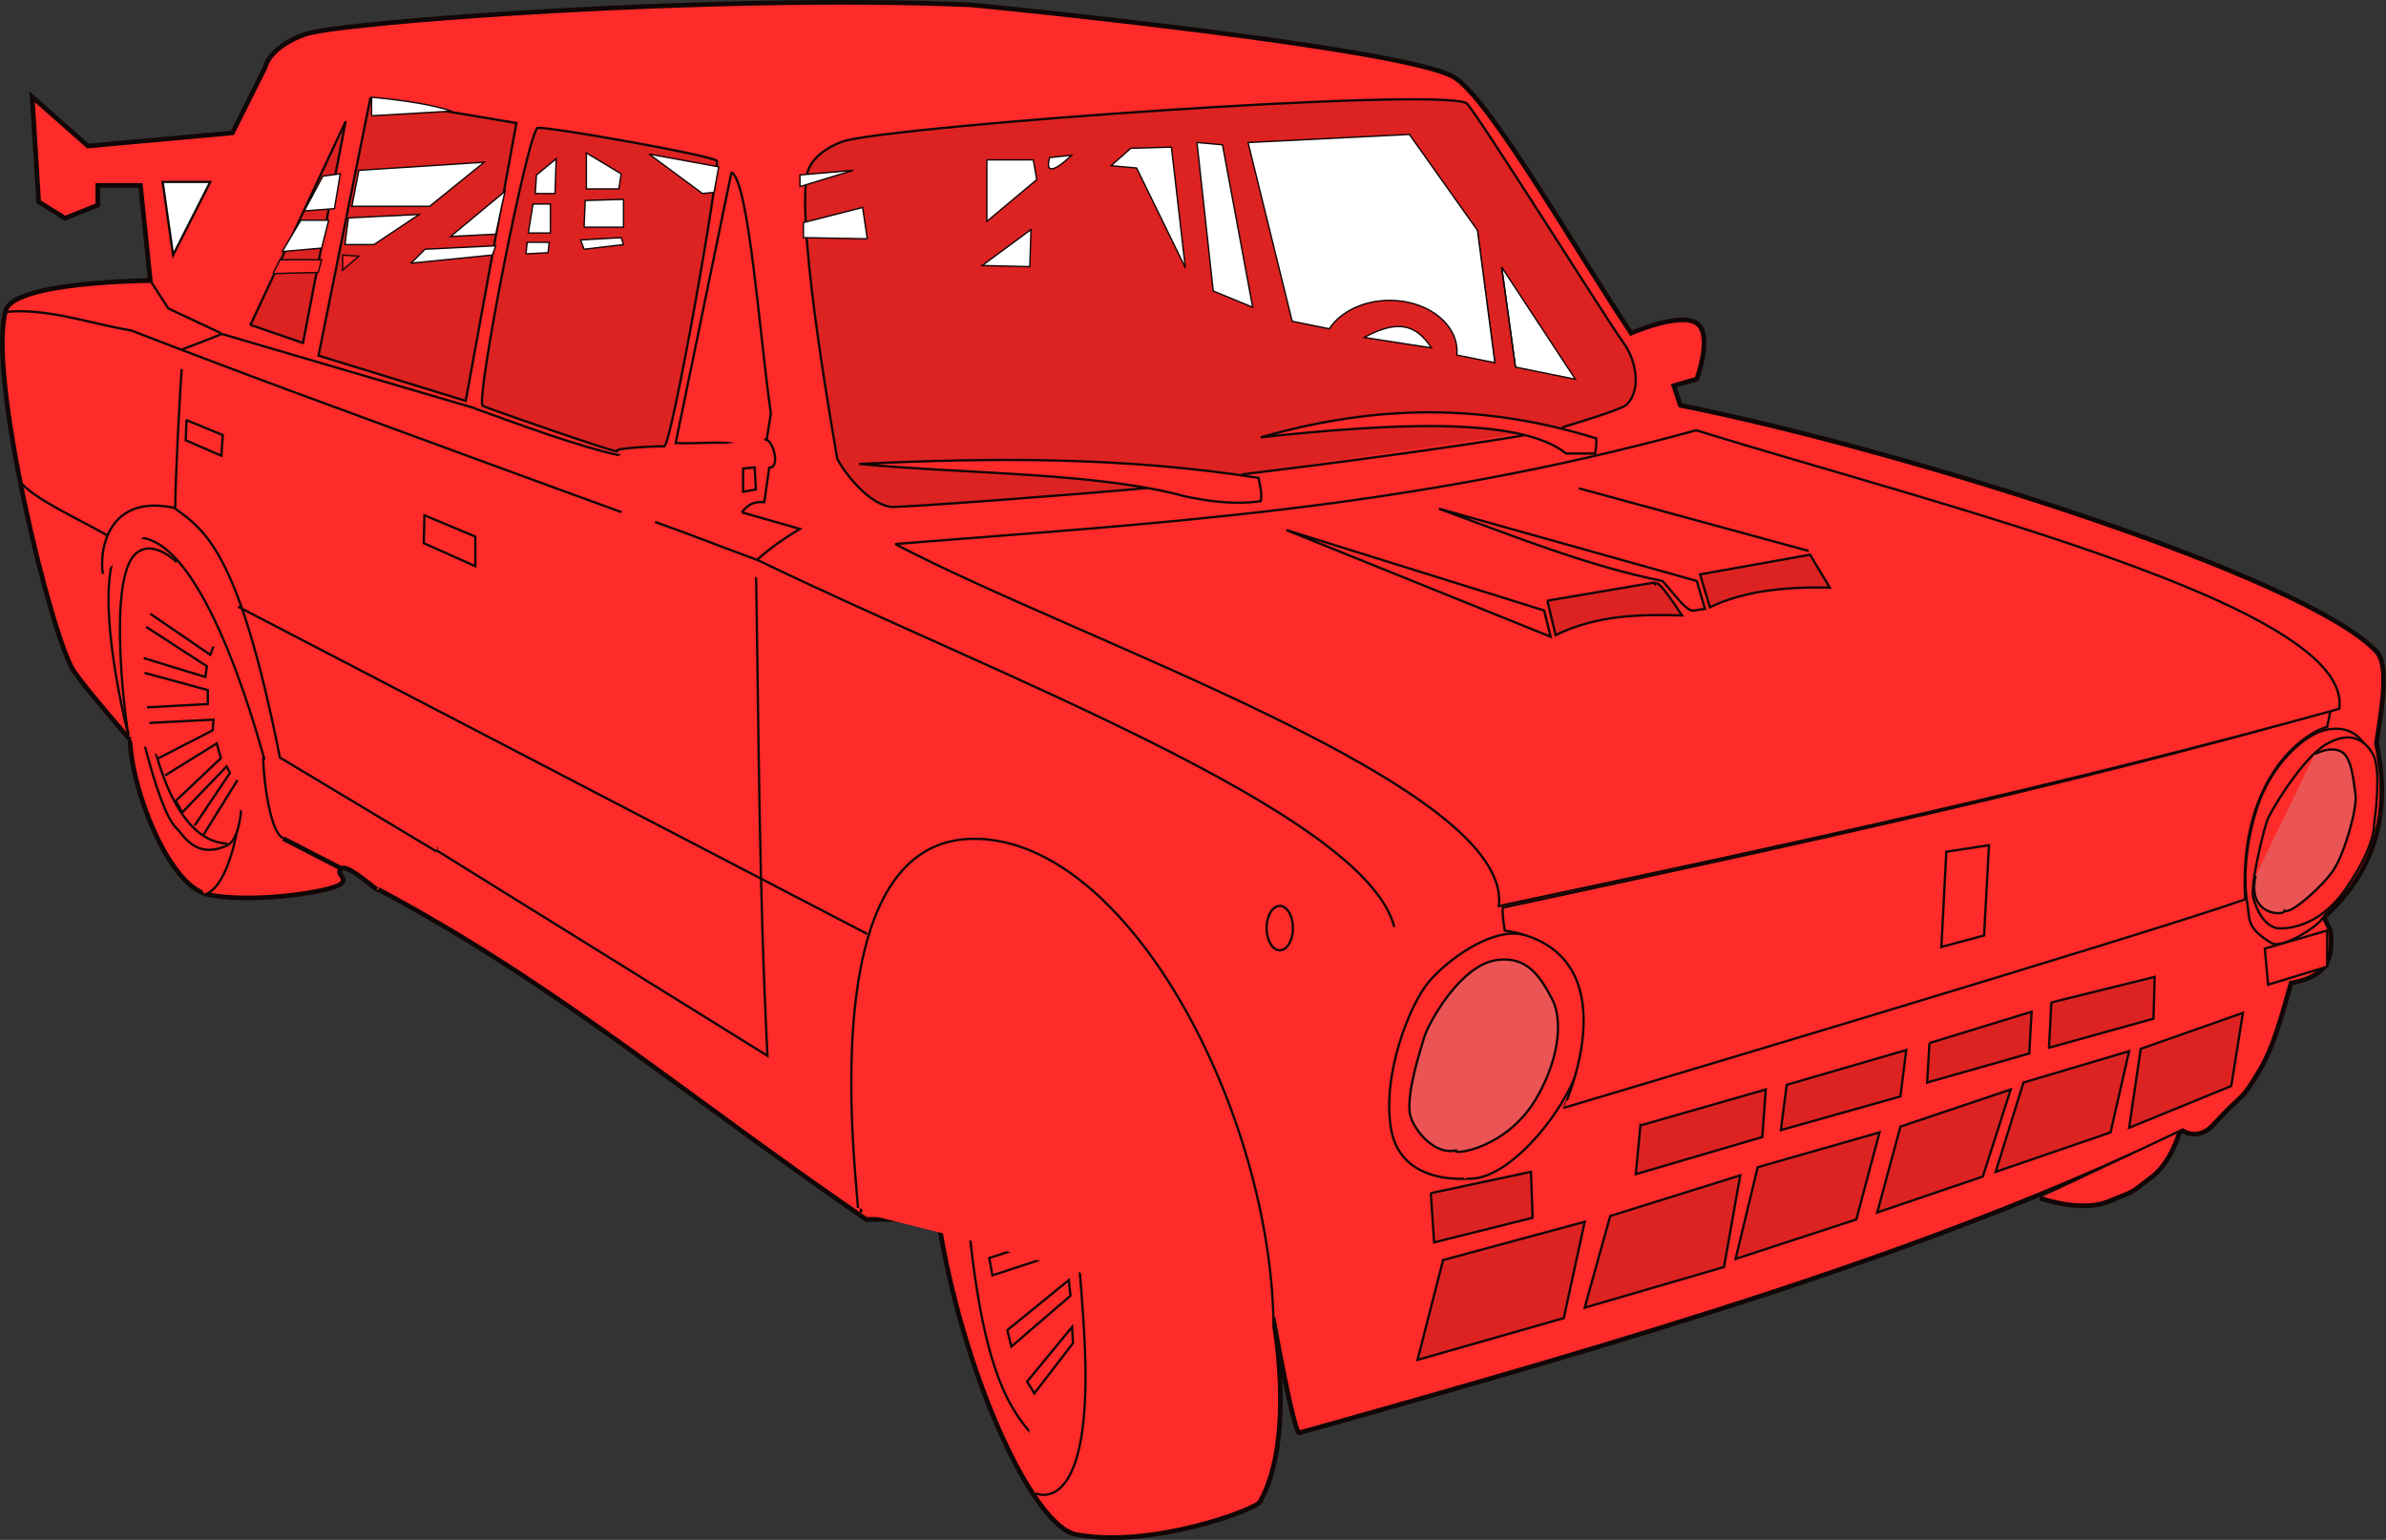 <?xml version="1.0" encoding="UTF-8" standalone="no"?>
<!-- Created with Inkscape (http://www.inkscape.org/) -->
<svg
    xmlns:inkscape="http://www.inkscape.org/namespaces/inkscape"
    xmlns:rdf="http://www.w3.org/1999/02/22-rdf-syntax-ns#"
    xmlns="http://www.w3.org/2000/svg"
    xmlns:cc="http://web.resource.org/cc/"
    xmlns:dc="http://purl.org/dc/elements/1.1/"
    xmlns:sodipodi="http://sodipodi.sourceforge.net/DTD/sodipodi-0.dtd"
    xmlns:svg="http://www.w3.org/2000/svg"
    xmlns:ns1="http://sozi.baierouge.fr"
    xmlns:xlink="http://www.w3.org/1999/xlink"
    id="svg1972"
    sodipodi:docname="KGena_Tuned_Lada_VAZ_2101.svg"
    inkscape:export-filename="/home/plp/pics/KlausGena_Tuned_Lada_VAZ_2101.png"
    viewBox="0 0 513.85 331.72"
    sodipodi:version="0.32"
    inkscape:export-xdpi="90"
    version="1.0"
    inkscape:output_extension="org.inkscape.output.svg.inkscape"
    inkscape:export-ydpi="90"
    inkscape:version="0.45.1"
    sodipodi:docbase="/home/plp/pics/ink-svg"
  >
  <rect x="0" y="0" width="513.85" height="331.72" fill="#333333" stroke="none"/>
  <sodipodi:namedview
      id="base"
      bordercolor="#666666"
      inkscape:pageshadow="2"
      guidetolerance="10"
      pagecolor="#ffffff"
      gridtolerance="10000"
      inkscape:window-height="972"
      inkscape:zoom="2.3031807"
      objecttolerance="10"
      borderopacity="1.0"
      inkscape:current-layer="layer1"
      inkscape:cx="256.92261"
      inkscape:cy="165.85759"
      inkscape:window-y="0"
      inkscape:window-x="0"
      inkscape:window-width="1280"
      inkscape:pageopacity="0.0"
      inkscape:document-units="px"
  />
  <g
      id="layer1"
      inkscape:label="Layer 1"
      inkscape:groupmode="layer"
      transform="translate(-118.08 -366.5)"
    >
    <g
        id="g7414"
        style="fill:#ff2a2a"
        transform="translate(539.36 433.83)"
      >
      <path
          id="path2222"
          sodipodi:nodetypes="cccsscscsscscccscccscsssccccccccccsscsssc"
          style="fill-rule:evenodd;color:black;stroke:#110706;stroke-width:1px;fill:#ff2a2a"
          d="m-339.76 124.28c38.49 20.58 64.72 43.34 105 71.07h15.56c5.06 32.76 20.21 66.09 29.7 67.88 16.07 3.04 38.62-5.33 39.59-7.07 7.76-13.78 2.84-39.6 2.83-39.6 0 0 4.44 25.09 5.66 24.75 70.115-19.63 136.65-38.99 190.21-65.05 0 0 3.294 2.3 6.597-1.3 6.907-7.52 5.52-4.44 9.618-11.11 3.504-5.71 5.148-12.64 7.12-19.41 0 0 5.071-0.71 7.192-3.54 2.122-2.83 1.293-7.78 1.293-7.78l-1.414-2.83c11.42-10.3 14.43-23.06 11.314-37.472 0.942-6.599 2.966-16.635 0-19.799-15.041-16.038-100.72-43.177-149.91-53.033l-1.411-4.242 4.95-1.415s3.535-9.546 0-12.02c-3.536-2.475-14.143 2.121-14.143 2.121-12.273-18.385-30.656-50.742-38.186-55.154-11-6.451-103.12-15.521-103.94-15.557-54.68-2.387-136.22 3.671-143.54 6.364-7.8 2.869-8.49 7.071-8.49 7.071l-7.07 14.142-31.11 2.829-12.02-10.607 1.41 22.628 5.66 3.535 7.07-2.828v-4.243h9.19l2.12 20.506c0 0-29.18 0.159-31.11 6.364-4.15 13.319 9.84 70.889 14.73 77.903 2.93 4.213 12.02 14.607 12.02 14.607 0.22 10.51 8.22 31.26 16.55 33.31 8.46 2.08 26.7-0.32 28.98-2.31 1.4-1.22-1.55-2.27 0.06-3.25s8.33 5.69 7.92 4.54z"
      />
      <path
          id="path3197"
          style="fill-rule:evenodd;color:black;stroke:#110706;fill:#ff2a2a"
          d="m-360.27 113.32l12.37 6.37"
      />
      <path
          id="path3214"
          sodipodi:nodetypes="cssss"
          style="fill-rule:evenodd;color:black;stroke:#110706;stroke-width:.5;fill:#ff2a2a"
          d="m-116.67 155.75c1.24-3.23 6.57-16.41 18.736-18.74 7.772-1.49 20.076-0.15 17.677 21.22-1.17 10.42-14.098 27.14-23.333 28.28-6.61 0.82-23.21-4.39-13.08-30.76z"
      />
      <path
          id="path4185"
          sodipodi:nodetypes="cssss"
          style="fill-rule:evenodd;color:black;stroke:#110706;stroke-width:.5;fill:#ff2a2a"
          d="m-105.36 186.51c0.03 0.06-13.95 1.54-16.26-10.25-2.25-11.46 3.84-27.2 8.13-32.18 4.09-4.74 12.67-10.91 19.091-10.25 6.829 0.7 12.599 6.06 13.435 10.96"
      />
      <path
          id="path4187"
          sodipodi:nodetypes="csssssc"
          style="fill-rule:evenodd;color:black;stroke:#110706;stroke-width:.5;fill:#eb5454"
          d="m-107.83 180.5c-0.8 1.06 11.226-0.24 17.674-11.67 5.048-8.94 5.217-16.96 3.182-20.86-2.694-5.16-5.549-9.41-12.021-8.48-7.875 1.13-14.705 13.71-15.555 16.61-0.76 2.59-3.54 10.96-3.18 15.91 0.22 3.2 4.95 9.55 9.9 8.49z"
      />
      <path
          id="path6127"
          sodipodi:nodetypes="csscc"
          style="fill-rule:evenodd;color:black;stroke:#110706;stroke-width:1px;fill:#ff2a2a"
          d="m18.031 190.75s8.858 3.23 14.849 0.71c5.724-2.41 3.728-1 9.314-5.3 4.207-3.25 5.889-9.55 5.889-9.55"
      />
      <path
          id="path6129"
          sodipodi:nodetypes="csssss"
          style="fill-rule:evenodd;color:black;stroke:#110706;stroke-width:.5;fill:#ff2a2a"
          d="m89.75 95.362c-1.22-0.012-2.181-6.977-10-5.5-4.674 0.883-12 7.563-15 16.998-3.136 9.87-2.56 17.67-2 20.75 0.5 2.75-0.436 4.97 5.25 8.25 2.41 1.39 11.244-4.5 11-5.75"
      />
      <path
          id="path7100"
          sodipodi:nodetypes="cscssssc"
          style="fill-rule:evenodd;color:black;stroke:#110706;stroke-width:.5;fill:#ff2a2a"
          d="m69 132.61s8.127 1.17 14.75-8.25c6.399-9.1 6.292-13.96 6.25-14 0 0 1.75-11.748-0.25-15.248-1.961-3.432-5.25-5-10.25-2s-11.75 14.248-12.5 16.248-3.75 14-3 16.75 2.25 5.75 5 6.5z"
      />
      <path
          id="path7102"
          sodipodi:nodetypes="ccssscs"
          style="fill-rule:evenodd;color:black;stroke:#110706;stroke-width:.5;fill:#eb5454"
          d="m77.25 95.112s3.307-1.857 5.75-0.5c2.25 1.25 2.593 6.528 3 9.248 0.411 2.75-2.25 12.48-4.75 16.25-2.259 3.41-9.208 9.61-10.5 8.75 0 1.16-8.25 1.11-6.25-7.5"
      />
      <path
          id="path8073"
          sodipodi:nodetypes="csssssssscs"
          style="fill-rule:evenodd;color:black;stroke:#110706;stroke-width:.5;fill:#dd2222"
          d="m-84.86 24.742c3.412-1.072 12.752-3.838 13.86-4.88 3.191-3 2.247-9.493-0.75-13.5-2.995-4.004-32.4-50.888-33.75-51.5-7.41-3.352-120.43 4.714-133.75 8.125-1.27 0.327-7.38 2.624-8.25 7.375-2.31 12.629 6.5 60.5 6.5 61s5.5 9.5 11.5 10.5c1.5 0.25 41.1-2.729 55.55-4.093m20.12-2.906c18.89-2.291 45.86-5.875 60.667-8.406"
      />
      <path
          id="path9044"
          sodipodi:nodetypes="ccssss"
          style="fill-rule:evenodd;color:black;stroke:#110706;stroke-width:.5;fill:#dd2222"
          d="m-305.47-39.764c-2.09 0.523-13.38 58.311-11.87 59.854 1.51 0.739 30.39 10.743 28.94 9.753-0.99-0.682 9.83-1.122 10.15-1.018 1.48 0.476 12.23-60.224 11.32-61.518-0.81-1.135-36.84-7.497-38.54-7.071z"
      />
      <path
          id="path9046"
          sodipodi:nodetypes="cccccc"
          style="fill-rule:evenodd;color:black;stroke:#110706;stroke-width:.5;fill:#ff2a2a"
          d="m-263.75-30.218l-12.02 58.336c4.9 0.267 13.68-0.88 13.79 1.061l5.65-0.707 1.06-6.718c-2.47-17.374-4.75-50.049-8.48-51.972z"
      />
      <path
          id="path10017"
          sodipodi:nodetypes="ccccc"
          style="fill-rule:evenodd;color:black;stroke:#110706;stroke-width:.5;fill:#dd2222"
          d="m-341.53-46.128l-11.15 55.404 31.7 9.753 10.91-59.854-31.46-5.303z"
      />
      <path
          id="path10019"
          style="fill-rule:evenodd;color:black;stroke:#110706;stroke-width:.5;fill:#dd2222"
          d="m-367.34 2.662l20.5-43.84-9.19 47.729-11.31-3.889z"
      />
      <path
          id="path10021"
          sodipodi:nodetypes="cccc"
          style="fill-rule:evenodd;color:black;stroke:#110706;stroke-width:.5;fill:#ffffff"
          d="m-384-12.388l-2.25-15.75h10.25l-8 15.75z"
      />
      <path
          id="path10023"
          sodipodi:nodetypes="cscccs"
          style="fill-rule:evenodd;color:black;stroke:#110706;stroke-width:.5;fill:#ff2a2a"
          d="m-287.79 30.593c-0.47 0 0.16 14.708 1.41 14.849 0.72 0.08 24.4-1.306 24.4-1.768 1.12-1.591 2.33-3.086 5.3-2.828l1.06-7.425c2.63 0 0.62-6.717-1.06-6.01"
      />
      <path
          id="path10025"
          sodipodi:nodetypes="ccccc"
          style="fill-rule:evenodd;color:black;stroke:#110706;stroke-width:.5;fill:#ff2a2a"
          d="m-261.25 33.612v5l2.75-0.5-0.25-4.75-2.5 0.25z"
      />
      <path
          id="path10027"
          sodipodi:nodetypes="csss"
          style="fill-rule:evenodd;color:black;stroke:#110706;stroke-width:.5;fill:#ff2a2a"
          d="m-377.25 125.36c7.18-1.74 11.56-29.736 5.25-48.498-4.06-12.08-10.4-23.332-17.25-23.5-8.38-0.205-4.35 34.707-3.9 38.457"
      />
      <path
          id="path10029"
          sodipodi:nodetypes="ccsss"
          style="fill-rule:evenodd;color:black;stroke:#110706;stroke-width:.5;fill:#ff2a2a"
          d="m-386.75 57.862c-8.19 2.916-5.75 22.25-5.75 22.25-0.9 0 4.77 26.858 9.25 30.998 1.47 1.36 4.01 6.7 10.75 3.75 9-3.94-1.77-61.44-14.25-56.998z"
      />
      <path
          id="path10031"
          sodipodi:nodetypes="css"
          style="fill-rule:evenodd;color:black;stroke:#110706;stroke-width:.5;fill:#ff2a2a"
          d="m-376.53 67.716s-3.45-9.828-9.55-7.601c-8.57 3.129-4.24 53.735 13.79 54.275"
      />
      <path
          id="path10035"
          sodipodi:nodetypes="csss"
          style="fill-rule:evenodd;color:black;stroke:#110706;stroke-width:.5;fill:#ff2a2a"
          d="m-393.5 91.237c-0.36-0.19-10.43-41.684 1.12-42.75 16.04-1.478 28.65 50.837 28 47.5-0.68-3.579 0.26 15.623 4.13 17.253"
      />
      <path
          id="path10037"
          sodipodi:nodetypes="cssc"
          style="fill-rule:evenodd;color:black;stroke:#110706;stroke-width:.5;fill:#ff2a2a"
          d="m-383.25 53.751s-5.33-5.335-9.02-1.591c-6.1 6.196-1.6 38.376-1.41 38.36 0.17-0.014 0 0 0 0"
      />
      <path
          id="path10039"
          sodipodi:nodetypes="cssss"
          style="fill-rule:evenodd;color:black;stroke:#110706;stroke-width:.5;fill:#ff2a2a"
          d="m-201.5 154.11c-11-13.75-13.68 10.15-12.75 22.75 1.35 18.36 3 45.5 11 59 10.09 17.04 12.28-0.58 12.5-1.25 2.87-8.66-3.48-90.44-21.25-93.25"
      />
      <path
          id="path10043"
          sodipodi:nodetypes="css"
          style="fill-rule:evenodd;color:black;stroke:#110706;stroke-width:.5;fill:#ff2a2a"
          d="m-198.25 254.36s12.68 6.01 10.5-33.75c-2.18-39.78-9.75-77.41-22.06-82.25"
      />
      <path
          id="path10045"
          sodipodi:nodetypes="cs"
          style="fill-rule:evenodd;color:black;stroke:#110706;stroke-width:.5;fill:#ff2a2a"
          d="m-211.94 141.42c-5.46-0.9-9.45 29.57-7.46 53.19"
      />
      <path
          id="path10047"
          sodipodi:nodetypes="css"
          style="fill-rule:evenodd;color:black;stroke:#110706;stroke-width:.5;fill:#ff2a2a"
          d="m-147.08 216.21s-25.1-81.67-58.33-89.45c-33.24-7.78-33.59 27.93-30.41 67.17"
      />
      <path
          id="path10049"
          sodipodi:nodetypes="csc"
          style="fill-rule:evenodd;color:black;stroke:#110706;stroke-width:.5;fill:#ff2a2a"
          d="m-212.61 141.55c0.38-1.25 1.21-2.21 2.41-3.37 2.27-2.19 10.78-3.73 16.81-4.7"
      />
      <path
          id="path10051"
          sodipodi:nodetypes="ccccccc"
          style="fill-rule:evenodd;color:black;stroke:#110706;stroke-width:.5;fill:#ff2a2a"
          d="m-97.581 128.17c59.829-12.84 119.66-25.67 178.19-42.423l-0.706 3.536c-3.411 0.603-19.153 9.424-17.678 37.127-20.859 7.42-146.72 44.9-146.72 44.9-0.004 0 15.552-33.94-12.732-38.19-0.707-4.59-0.354-4.95-0.354-4.95z"
      />
      <path
          id="rect3173"
          sodipodi:nodetypes="ccccc"
          style="fill-rule:evenodd;color:black;stroke:#110706;stroke-width:.5;fill:#dd2222"
          d="m-110.5 204.11l30.5-8.25-4.5 20.75-31.5 9 5.5-21.5z"
      />
      <path
          id="rect3176"
          sodipodi:nodetypes="ccccc"
          style="fill-rule:evenodd;color:black;stroke:#110706;stroke-width:.5;fill:#dd2222"
          d="m-74.5 194.61l28-8.75-3.5 19.75-30 8.75 5.5-19.75z"
      />
      <path
          id="rect3179"
          sodipodi:nodetypes="ccccc"
          style="fill-rule:evenodd;color:black;stroke:#110706;stroke-width:.5;fill:#dd2222"
          d="m-42.75 184.11l26.25-7.5-5 18.75-26 8.5 4.75-19.75z"
      />
      <path
          id="rect3182"
          sodipodi:nodetypes="ccccc"
          style="fill-rule:evenodd;color:black;stroke:#110706;stroke-width:.5;fill:#dd2222"
          d="m-12 175.36l23.75-8-6 18.75-22.75 7.75 5-18.5z"
      />
      <path
          id="rect3185"
          sodipodi:nodetypes="ccccc"
          style="fill-rule:evenodd;color:black;stroke:#110706;stroke-width:.5;fill:#dd2222"
          d="m14.5 165.86l22.75-6.75-4 17.5-24.75 8.5 6-19.25z"
      />
      <path
          id="rect3188"
          sodipodi:nodetypes="ccccc"
          style="fill-rule:evenodd;color:black;stroke:#110706;stroke-width:.5;fill:#dd2222"
          d="m-68 175.11l27-7.75-0.75 10.25-27.25 8 1-10.5z"
      />
      <path
          id="rect3191"
          sodipodi:nodetypes="ccccc"
          style="fill-rule:evenodd;color:black;stroke:#110706;stroke-width:.5;fill:#dd2222"
          d="m-36.5 166.36l25.75-7.5-1.25 10-25.75 7.25 1.25-9.75z"
      />
      <path
          id="rect3194"
          sodipodi:nodetypes="ccccc"
          style="fill-rule:evenodd;color:black;stroke:#110706;stroke-width:.5;fill:#dd2222"
          d="m-5.75 157.36l22-6.75-0.5 9-22 6.25 0.5-8.5z"
      />
      <path
          id="rect3197"
          sodipodi:nodetypes="ccccc"
          style="fill-rule:evenodd;color:black;stroke:#110706;stroke-width:.5;fill:#dd2222"
          d="m20.5 148.61l22.25-5.5-0.25 9-22.5 6.25 0.5-9.75z"
      />
      <path
          id="rect3200"
          sodipodi:nodetypes="ccccc"
          style="fill-rule:evenodd;color:black;stroke:#110706;stroke-width:.5;fill:#dd2222"
          d="m39.75 158.61l22-7.75-2.5 15.75-22 9 2.5-17z"
      />
      <path
          id="rect3203"
          sodipodi:nodetypes="ccccc"
          style="fill-rule:evenodd;color:black;stroke:#110706;stroke-width:.5;fill:#dd2222"
          d="m-113.14 189.69l21.57-4.59 0.353 9.9-21.213 5.3-0.71-10.61z"
      />
      <path
          id="rect3206"
          sodipodi:nodetypes="ccccc"
          style="fill-rule:evenodd;color:black;stroke:#110706;stroke-width:.5;fill:#ff2a2a"
          d="m66.468 137.01l13.435-3.89v7.78l-12.728 3.89-0.707-7.78z"
      />
      <path
          id="path3209"
          sodipodi:rx="2.8284271"
          sodipodi:ry="4.7729707"
          style="fill-rule:evenodd;color:black;stroke:#110706;stroke-width:.5;fill:#ff2a2a"
          sodipodi:type="arc"
          d="m-143.19 131.89a2.828 4.773 0 1 1 -5.66 0 2.828 4.773 0 1 1 5.66 0z"
          transform="translate(.354 .707)"
          sodipodi:cy="131.88593"
          sodipodi:cx="-146.01755"
      />
      <path
          id="rect3211"
          sodipodi:nodetypes="ccccc"
          style="fill-rule:evenodd;color:black;stroke:#110706;stroke-width:.5;fill:#ff2a2a"
          d="m-2.121 116.15l9.192-1.41-1.061 19.44-9.192 2.48 1.061-20.51z"
      />
      <path
          id="rect3214"
          sodipodi:nodetypes="cccccccc"
          style="fill-rule:evenodd;color:black;stroke:#110706;stroke-width:.5;fill:#ff2a2a"
          d="m-261.5 43.05l12.5 3.562c-3.89 2.292-6.94 4.584-9.5 6.875 0.62 35.332 0.65 70.073 2.5 106.62l-71.25-44.25c-3.17-29.844-5.49-59.318-2.25-88.498 2.48-1.512 5.35-3.843 10.5-6.687 10.68 3.863 22.26 8.135 31 10.062"
      />
      <path
          id="rect3217"
          sodipodi:nodetypes="cccccc"
          style="fill-rule:evenodd;color:black;stroke:#110706;stroke-width:.5;fill:#ff2a2a"
          d="m-327.25 116.11l-33.75-20.248c-8.65-43.552-15.78-48.778-22.56-53.625 0.19-9.682 0.86-22.076 1.68-34.375 4.25-1.567 6.01-2.308 8.38-3.25l54.5 16"
      />
      <path
          id="rect3220"
          sodipodi:nodetypes="ccccc"
          style="fill-rule:evenodd;color:black;stroke:#110706;stroke-width:.5;fill:#ff2a2a"
          d="m-228.5 49.862c55.28-4.473 109.52-7.204 172.5-24.5 51.822 16.05 141.75 37.895 138.5 60-60.374 16.728-120.61 29.698-181 42.498 3.172-25.82-90.57-57.203-130-77.998z"
      />
      <path
          id="rect3223"
          sodipodi:nodetypes="ccccc"
          style="fill-rule:evenodd;color:black;stroke:#110706;stroke-width:.5;fill:#ff2a2a"
          d="m-204.35 219.21l13.25-10.78 0.36 3.36-12.73 10.96-0.88-3.54z"
      />
      <path
          id="rect3226"
          sodipodi:nodetypes="ccccc"
          style="fill-rule:evenodd;color:black;stroke:#110706;stroke-width:.5;fill:#ff2a2a"
          d="m-200.08 230.29l9.69-11.78 0.18 3.53-8.31 10.79-1.56-2.54z"
      />
      <path
          id="rect3229"
          sodipodi:nodetypes="ccccc"
          style="fill-rule:evenodd;color:black;stroke:#110706;stroke-width:.5;fill:#ff2a2a"
          d="m-208.24 203.66l16.08-5.13 0.36 3.71-15.74 5.16-0.7-3.74z"
      />
      <path
          id="rect3232"
          sodipodi:nodetypes="ccccc"
          style="fill-rule:evenodd;color:black;stroke:#110706;stroke-width:.5;fill:#ff2a2a"
          d="m-209.86 186.86l16.29 1.06 0.53 4.07h-16.79l-0.03-5.13z"
      />
      <path
          id="rect3235"
          sodipodi:nodetypes="ccccc"
          style="fill-rule:evenodd;color:black;stroke:#110706;stroke-width:.5;fill:#ff2a2a"
          d="m-208.83 171.25l13.85 6.95 0.53 4.24-15.27-7.3 0.89-3.89z"
      />
      <path
          id="rect3238"
          sodipodi:nodetypes="ccccc"
          style="fill-rule:evenodd;color:black;stroke:#110706;stroke-width:.5;fill:#ff2a2a"
          d="m-205.1 159.9l7.29 6.1 1.59 6.9-11.44-9.64 2.56-3.36z"
      />
      <path
          id="path3187"
          style="fill-rule:evenodd;color:black;stroke:#110706;stroke-width:.5;fill:#ff2a2a"
          d="m-377.42 112.44l7.25-11.67-0.18 0.18"
      />
      <path
          id="path3189"
          style="fill-rule:evenodd;color:black;stroke:#110706;stroke-width:.5;fill:#ff2a2a"
          d="m-379.36 110.5l7.6-11.318-0.71-1.414-9.54 9.902-1.42-2.48 9.72-9.19-0.88-3.182-11.14 6.895"
      />
      <path
          id="path3191"
          style="fill-rule:evenodd;color:black;stroke:#110706;stroke-width:.5;fill:#ff2a2a"
          d="m-387.14 96l11.67-6.01 0.17-2.298-13.79 0.707h0.18"
      />
      <path
          id="path3193"
          style="fill-rule:evenodd;color:black;stroke:#110706;stroke-width:.5;fill:#ff2a2a"
          d="m-389.62 85.04l13.09-0.707v-3.005l-13.62-3.713"
      />
      <path
          id="path3195"
          sodipodi:nodetypes="ccccccc"
          style="fill-rule:evenodd;color:black;stroke:#110706;stroke-width:.5;fill:#ff2a2a"
          d="m-388.91 64.888l12.91 8.838 0.7-1.767m-15.02 2.475l13.26 4.065 0.35-2.298-13.08-8.485"
      />
      <path
          id="rect5152"
          sodipodi:nodetypes="cccc"
          style="fill-rule:evenodd;color:black;stroke:#110706;stroke-width:.5;fill:#ff2a2a"
          d="m-144.25 46.856l55.508 17.324 1.414 5.657-56.922-22.981z"
      />
      <path
          id="rect5155"
          sodipodi:nodetypes="ccccc"
          style="fill-rule:evenodd;color:black;stroke:#110706;stroke-width:.5;fill:#dd2222"
          d="m-88.035 62.059l22.981-3.889c0.898 1.979-1.284-4.063 6.011 7.071-9.075-0.232-18.149-0.154-27.224 4.243l-1.768-7.425z"
      />
      <path
          id="rect5158"
          sodipodi:nodetypes="ccccc"
          style="fill-rule:evenodd;color:black;stroke:#110706;stroke-width:.5;fill:#dd2222"
          d="m-55.154 56.402l23.688-4.242 4.242 7.071c-9.393-0.166-18.292 0.657-25.809 4.242l-2.121-7.071z"
      />
      <path
          id="rect5161"
          sodipodi:nodetypes="cccscc"
          style="fill-rule:evenodd;color:black;stroke:#110706;stroke-width:.5;fill:#ff2a2a"
          d="m-111.37 42.26l55.509 15.556 1.767 6.011c-2.799 0.314-2.591 0.863-4.175-0.444-1.583-1.307-3.542-4.116-5.017-5.567-15.91-3.18-32.173-9.692-48.084-15.556z"
      />
      <path
          id="path5164"
          sodipodi:nodetypes="cc"
          style="fill-rule:evenodd;color:black;stroke:#110706;stroke-width:.5;fill:#ff2a2a"
          d="m-31.75 51.362l-49.5-13.5"
      />
      <path
          id="path5166"
          sodipodi:nodetypes="ccccc"
          style="fill-rule:evenodd;color:black;stroke:#110706;stroke-width:.5;fill:#ff2a2a"
          d="m-149.75 40.612c0.32-1.666-0.19-3.333-0.5-5-29.06-4.568-57.6-4.38-86-3 23.62 2.207 51.37 1.829 70.25 7 5.7 1.187 11.21 1.805 16.25 1z"
      />
      <path
          id="path5168"
          sodipodi:nodetypes="cccccc"
          style="fill-rule:evenodd;color:black;stroke:#110706;stroke-width:.5;fill:#ff2a2a"
          d="m-77.5 27.112v1.5l-0.25 1.75h-6.25c-10.093-8.134-38.69-6.391-65.75-3.5 21.81-6.155 45.13-8.196 72.25 0.25z"
      />
      <path
          id="rect5183"
          sodipodi:nodetypes="ccccc"
          style="fill-rule:evenodd;color:black;stroke:#110706;stroke-width:.5;fill:#ff2a2a"
          d="m-329.87 43.674l10.96 4.597v6.364l-11.1-4.95 0.14-6.011z"
      />
      <path
          id="rect5185"
          sodipodi:nodetypes="ccccc"
          style="fill-rule:evenodd;color:black;stroke:#110706;stroke-width:.5;fill:#ff2a2a"
          d="m-381.13 23.168l7.82 3.225-0.29 4.45-7.68-3.329 0.15-4.346z"
      />
      <path
          id="path5191"
          style="fill-rule:evenodd;color:black;stroke:#110706;stroke-width:.5;fill:#ff2a2a"
          d="m-234.5 133.86l-135.5-70.498"
      />
      <path
          id="path5193"
          sodipodi:nodetypes="ccccc"
          style="fill-rule:evenodd;color:black;stroke:#110706;stroke-width:.5;fill:#ff2a2a"
          d="m-398.09 48.069c-6.3-3.666-16.21-8.04-18.91-11.707"
      />
      <path
          id="path5195"
          sodipodi:nodetypes="csccccs"
          style="fill-rule:evenodd;color:black;stroke:#110706;stroke-width:.5;fill:#ff2a2a"
          d="m-287.43 42.999c-11.15-4.026-59.82-21.89-71.15-26.089-11.32-4.2-22.77-8.524-34.42-13.048-9-1.489-18-4.874-27-4m299 132.5c-6.37-24.85-87.56-54.948-137-78.998-11.25-4.125-11.09-4.261-22.21-8.262"
      />
      <path
          id="path5197"
          style="fill-rule:evenodd;color:black;stroke:#110706;stroke-width:.5;fill:#ff2a2a"
          d="m-373.71 4.43l-11.31-5.303-3.89-6.01"
      />
      <path
          id="path5199"
          sodipodi:nodetypes="csc"
          style="fill-rule:evenodd;color:black;stroke:#110706;stroke-width:.5;fill:#ff2a2a"
          transform="translate(-33.5,-4)"
          d="m-203 196.86c-1-13.09-8.67-79.5 25-79.5 33.57 0 64.34 59.65 64.5 105.61"
      />
      <path
          id="path5202"
          sodipodi:nodetypes="cs"
          style="fill-rule:evenodd;color:black;stroke:#110706;stroke-width:.5;fill:#ff2a2a"
          d="m-399.12 56.279c-0.82-4.854 0.9-17.381 15.57-14.174"
      />
      <path
          id="path5252"
          style="fill-rule:evenodd;color:black;stroke:#110706;stroke-width:0.3;fill:#ffffff"
          d="m-97.875-9.781l2.969 21.531 12.906 2.625-15.875-24.156z"
      />
      <path
          id="path5250"
          sodipodi:nodetypes="cccc"
          style="fill-rule:evenodd;color:black;stroke:#110706;stroke-width:0.3;fill:#ff2a2a"
          d="m-94.906 11.75l-2.969-21.531m-5.215-7.938l3.746 28.531"
      />
      <path
          id="rect5227"
          sodipodi:nodetypes="ccccscccccc"
          style="fill-rule:evenodd;color:black;stroke:#110706;stroke-width:0.3;fill:#ffffff"
          d="m-117.75-38.375l-34.75 1.75 9.5 38.5 8 1.625c2.37-3.63 7.3-6.125 13-6.125 7.67 0 13.97 4.473 14.47 10.281l0.03 0.719c0 0.263-0.01 0.522-0.03 0.781l8.186 1.656-3.746-28.531-14.66-20.656z"
      />
      <path
          id="rect5254"
          sodipodi:nodetypes="ccccc"
          style="fill-rule:evenodd;color:black;stroke:#110706;stroke-width:0.3;fill:#ffffff"
          d="m-163.5-36.638l5.5 0.5 6.5 35-8.5-3.5-3.5-32z"
      />
      <path
          id="rect5257"
          sodipodi:nodetypes="cccccc"
          style="fill-rule:evenodd;color:black;stroke:#110706;stroke-width:0.3;fill:#ffffff"
          d="m-177.75-35.388l8.75-0.25 3 26-10.5-21.5-5.5-0.5 4.25-3.75z"
      />
      <path
          id="path5260"
          sodipodi:nodetypes="ccc"
          style="fill-rule:evenodd;color:black;stroke:#110706;stroke-width:0.3;fill:#ffffff"
          d="m-127.5 5.362l14.5 2.25c-3.52-5.425-7.68-5.916-14.5-2.25z"
      />
      <path
          id="rect6231"
          sodipodi:nodetypes="ccccc"
          style="fill-rule:evenodd;color:black;stroke:#110706;stroke-width:0.3;fill:#ffffff"
          d="m-208.75-32.888h10l0.75 4.25-10.75 9v-13.25z"
      />
      <path
          id="rect6234"
          sodipodi:nodetypes="cccc"
          style="fill-rule:evenodd;color:black;stroke:#110706;stroke-width:0.3;fill:#ffffff"
          d="m-199.25-17.888l-0.25 8-10.25-0.25 10.5-7.75z"
      />
      <path
          id="path6237"
          sodipodi:nodetypes="ccc"
          style="fill-rule:evenodd;color:black;stroke:#110706;stroke-width:0.3;fill:#ffffff"
          d="m-195.25-33.388c-1.5 5.75 4.75-0.5 4.75-0.5l-4.75 0.5z"
      />
      <path
          id="path6239"
          style="fill-rule:evenodd;color:black;stroke:#110706;stroke-width:0.3;fill:#ff2a2a"
          d="m-362.5-8.388l9.75-0.25 0.75-2.75h-9l-1.5 3z"
      />
      <path
          id="path6241"
          style="fill-rule:evenodd;color:black;stroke:#110706;stroke-width:0.3;fill:#ffffff"
          d="m-345.5-22.888h16.75l11.75-9.5-27 1.75-1.5 7.75z"
      />
      <path
          id="path6243"
          style="fill-rule:evenodd;color:black;stroke:#110706;stroke-width:0.3;fill:#ffffff"
          d="m-346.25-20.388l15.25-0.75-9.75 6.5h-6.25l0.75-5.75z"
      />
      <path
          id="path6245"
          style="fill-rule:evenodd;color:black;stroke:#110706;stroke-width:0.3;fill:#ff2a2a"
          d="m-344-12.138l-3.5 3v-3.25l3.5 0.25z"
      />
      <path
          id="path6247"
          style="fill-rule:evenodd;color:black;stroke:#110706;stroke-width:0.3;fill:#ffffff"
          d="m-352-13.888l1.5-6h-6l-4 6.75 8.5-0.75z"
      />
      <path
          id="path6249"
          style="fill-rule:evenodd;color:black;stroke:#110706;stroke-width:0.3;fill:#ffffff"
          d="m-355.75-21.888l4-7.5 3.75-0.5-1.25 7.5-6.5 0.5z"
      />
      <path
          id="path6251"
          style="fill-rule:evenodd;color:black;stroke:#110706;stroke-width:0.3;fill:#ffffff"
          d="m-332.75-10.638l17.5-1.75 0.75-2-15.25 0.75-3 3z"
      />
      <path
          id="path6253"
          style="fill-rule:evenodd;color:black;stroke:#110706;stroke-width:0.3;fill:#ffffff"
          d="m-308-12.638l4.75-0.25 0.25-2.25h-4.75l-0.25 2.5z"
      />
      <path
          id="path6255"
          style="fill-rule:evenodd;color:black;stroke:#110706;stroke-width:0.3;fill:#ffffff"
          d="m-295.5-13.638l-0.75-2 8.75-0.5 0.5 1.5-8.5 1z"
      />
      <path
          id="path6257"
          style="fill-rule:evenodd;color:black;stroke:#110706;stroke-width:0.3;fill:#ffffff"
          d="m-295.5-18.388h8.5v-6l-8.25 0.25-0.25 5.75z"
      />
      <path
          id="path6259"
          style="fill-rule:evenodd;color:black;stroke:#110706;stroke-width:0.3;fill:#ffffff"
          d="m-295-26.638h7l0.5-3.25-7.5-4.5v7.75z"
      />
      <path
          id="path6261"
          style="fill-rule:evenodd;color:black;stroke:#110706;stroke-width:0.3;fill:#ffffff"
          d="m-301.75-25.638h-4.25l0.25-4 4.25-3.5-0.25 7.5z"
      />
      <path
          id="path6263"
          style="fill-rule:evenodd;color:black;stroke:#110706;stroke-width:0.3;fill:#ffffff"
          d="m-302.75-23.388h-3.75l-1 6.25h4.75v-6.25z"
      />
      <path
          id="path6265"
          style="fill-rule:evenodd;color:black;stroke:#110706;stroke-width:0.3;fill:#ffffff"
          d="m-313.25-22.888l-1.25 6-9.75 0.5 11.75-9.75-0.75 3.25z"
      />
      <path
          id="path6267"
          sodipodi:nodetypes="cccc"
          style="fill-rule:evenodd;color:black;stroke:#110706;stroke-width:0.3;fill:#ffffff"
          d="m-341.25-42.388l17.25-1c-4-1.349-9.91-2.317-17.25-3v4z"
      />
      <path
          id="path6269"
          style="fill-rule:evenodd;color:black;stroke:#110706;stroke-width:0.3;fill:#ffffff"
          d="m-234.5-15.888l-13.75-0.25v-3.25l12.75-3.25 1 6.75z"
      />
      <path
          id="path6271"
          style="fill-rule:evenodd;color:black;stroke:#110706;stroke-width:0.3;fill:#ffffff"
          d="m-249-27.138v-2.5l11.5-1-11.5 3.5z"
      />
      <path
          id="path6273"
          style="fill-rule:evenodd;color:black;stroke:#110706;stroke-width:0.3;fill:#ffffff"
          d="m-267.5-25.888l-2.5 0.25-11.5-8.5 15 2.75-1 5.5z"
      />
    </g
    >
  </g
  >
</svg
>
